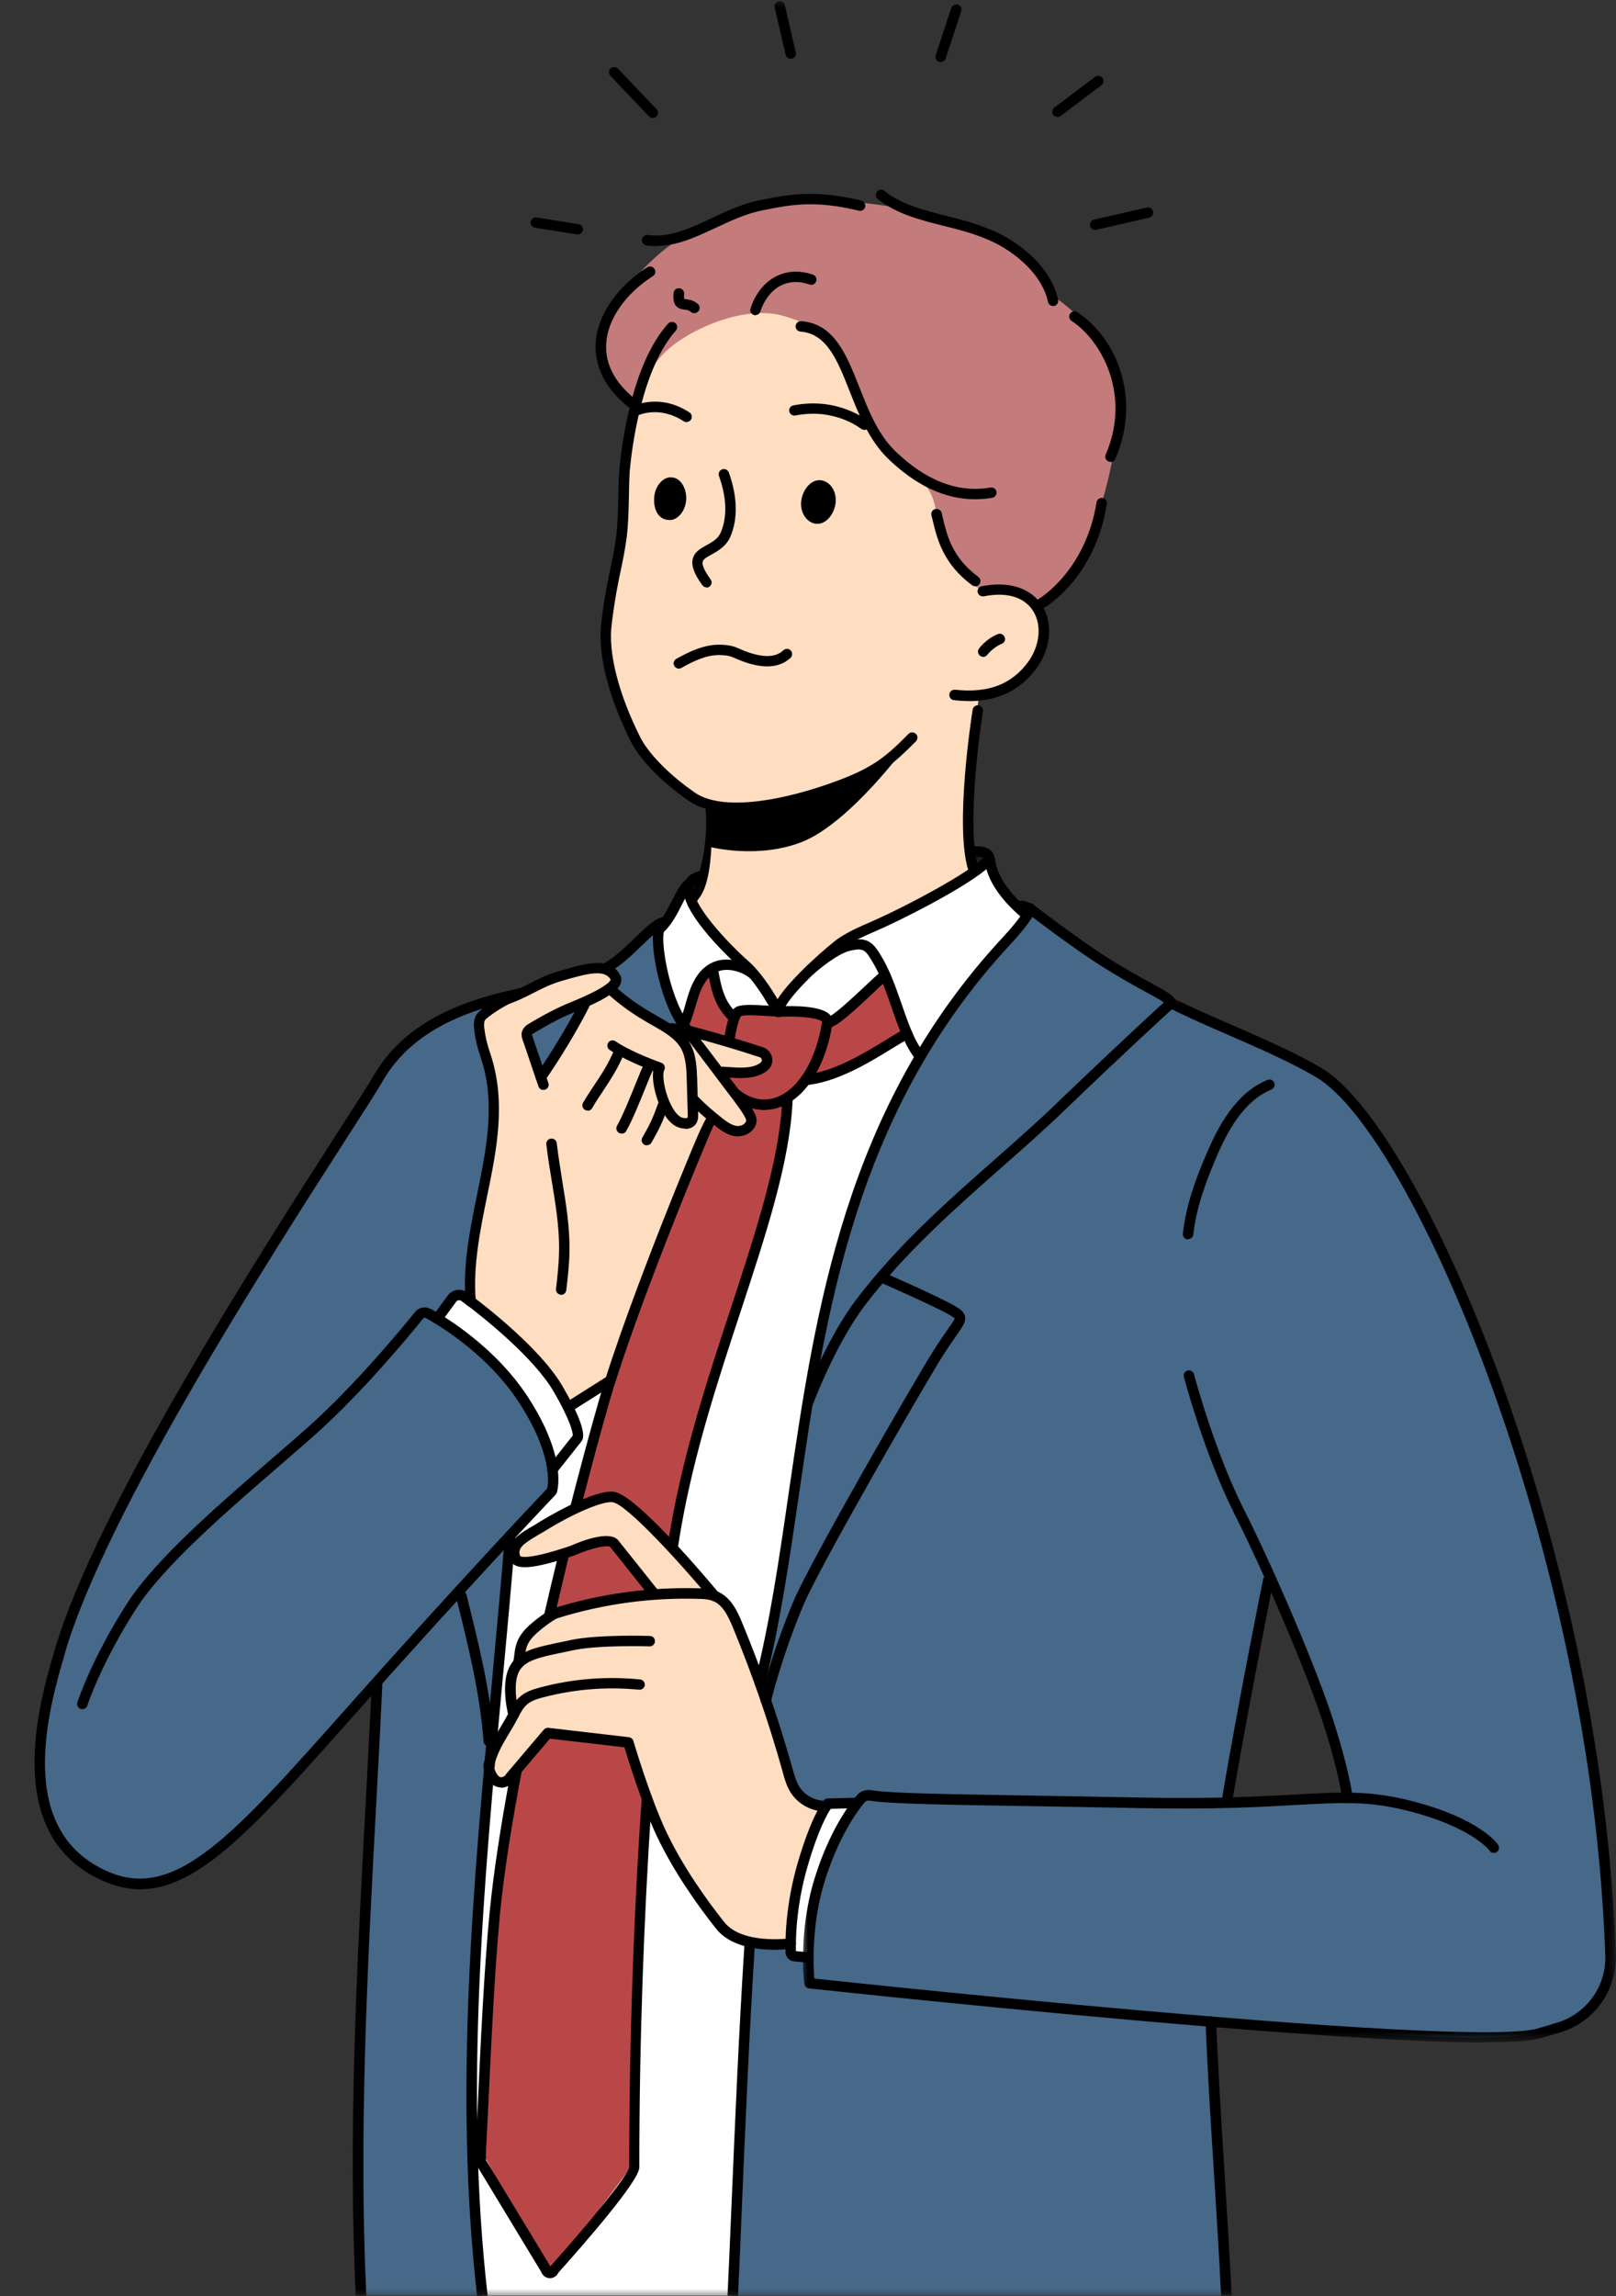 <svg width="107" height="152" viewBox="0 0 107 152" fill="none" xmlns="http://www.w3.org/2000/svg">
<rect x="0" y="0" width="107" height="152" fill="#333333" stroke="none"/>
<g clip-path="url(#clip0_1076_31)">
<mask id="mask0_1076_31" style="mask-type:luminance" maskUnits="userSpaceOnUse" x="0" y="0" width="107" height="152">
<path d="M107 0H0V152H107V0Z" fill="white"/>
</mask>
<g mask="url(#mask0_1076_31)">
<path d="M62.955 58.869C62.39 59.175 61.816 59.462 61.222 59.71C60.59 59.978 58.513 61.115 57.249 61.584C56.023 62.033 55.228 62.674 54.223 63.496C53.16 64.366 52.346 65.723 51.427 66.737C51.044 65.771 46.687 61.316 46.496 60.829C46.276 60.245 45.739 60.16 46.295 59.462C46.362 59.376 46.429 59.27 46.486 59.165C46.257 59.156 46.027 59.06 45.778 58.802C45.72 58.735 45.653 58.668 45.567 58.649C45.414 58.63 45.309 58.783 45.251 58.926C44.811 59.834 44.294 60.704 43.71 61.536C43.633 61.651 43.547 61.766 43.518 61.899C43.518 62.024 43.518 62.119 43.518 62.224C43.777 63.668 44.389 66.507 45.423 67.559C46.036 68.19 45.423 69.433 45.423 70.006C45.423 70.236 45.414 70.475 45.395 70.704C45.787 71.077 46.151 71.488 46.505 71.899C46.716 72.138 46.927 72.396 47.032 72.702C47.138 73.037 47.099 73.4 47.051 73.754C46.994 74.184 46.927 74.604 46.86 75.034C46.391 75.981 45.979 76.956 45.596 77.941C45.108 79.193 44.696 80.474 44.208 81.717C43.71 82.969 43.135 84.183 42.608 85.426C42.072 86.669 41.622 87.95 41.182 89.231C40.943 89.919 40.665 90.607 40.502 91.315C40.483 91.391 40.464 91.468 40.454 91.544C40.435 91.563 40.425 91.582 40.406 91.592C40.224 91.754 39.975 91.821 39.746 91.898C38.951 92.146 38.194 92.538 37.524 93.045C36.873 90.779 35.178 89.776 33.168 87.72C33.034 87.577 32.861 87.481 32.689 87.395C32.392 87.252 32.076 87.147 31.827 86.946C31.597 86.755 31.396 86.506 31.272 86.239C31.214 86.105 31.176 85.971 31.157 85.827C31.042 85.77 30.927 85.694 30.803 85.655C30.238 85.455 30.008 85.818 29.788 86.191C29.749 86.258 29.711 86.325 29.673 86.382C29.596 86.497 28.744 87.185 29.003 87.338C30.391 88.179 32.957 89.996 34.748 92.768C36.059 94.804 36.509 96.324 36.634 97.318C36.749 98.265 36.586 98.743 36.586 98.743C36.586 98.743 35.581 99.804 33.838 101.668C33.838 101.668 33.129 108.771 32.45 117.03C32.746 115.864 33.886 113.857 34.058 113.522C34.01 113.522 33.474 110.845 34.384 110.128C34.834 105.779 40.033 105.941 43.365 105.511L40.713 102.184C39.334 101.486 35.331 104.259 34.202 103.207C33.263 101.677 39.841 98.943 40.674 99.125C42.082 99.326 47.377 105.683 47.377 105.683C48.172 105.989 48.583 106.849 48.909 107.633C49.502 109.086 50.02 110.453 50.508 111.878L50.546 111.094C54.28 96.334 52.547 77.558 66.709 62.31C67.484 61.479 67.877 60.943 68.078 60.609C67.111 60.179 65.272 56.823 65.129 56.727C64.889 56.565 64.641 56.431 64.372 56.326C64.43 56.909 64.506 57.454 64.621 57.942C64.296 58.152 63.348 58.716 63.003 58.898" fill="white"/>
<path d="M48.526 151.952L49.636 128.798C48.938 128.56 48.2 128.005 47.377 126.963C43.805 122.48 43.097 119.134 41.622 115.348C34.929 114.488 37.562 114.182 33.637 117.537C33.589 117.575 33.388 118.235 32.995 117.767C32.593 117.939 32.402 117.862 32.344 117.633C31.779 124.458 31.243 131.963 31.128 136.829C30.965 143.769 31.502 149.027 31.923 151.962H48.526" fill="white"/>
<path d="M31.923 151.952C31.511 149.027 30.975 143.759 31.128 136.819C31.243 131.953 31.779 124.449 32.344 117.623C32.306 117.47 32.335 117.26 32.392 117.002C33.081 108.752 33.78 101.639 33.78 101.639L26.255 110.052L24.971 111.486C24.971 111.486 24.79 115.08 24.196 122.68C23.688 129.257 23.861 147.268 23.918 151.943H31.913" fill="#466889"/>
<path d="M33.78 101.639C35.523 99.766 36.528 98.714 36.528 98.714C36.528 98.714 36.691 98.236 36.576 97.29C36.452 96.286 36.002 94.766 34.69 92.739C32.909 89.976 30.333 88.15 28.945 87.309C28.696 87.156 29.539 86.468 29.615 86.353C29.654 86.286 29.692 86.229 29.73 86.162C29.95 85.789 30.18 85.426 30.745 85.627C30.87 85.665 30.985 85.741 31.099 85.799C31.099 85.732 31.099 85.665 31.099 85.588C31.147 85.034 31.588 84.585 31.76 84.059C31.942 83.495 31.817 82.874 31.894 82.29C31.971 81.688 32.268 81.134 32.507 80.579C33.512 78.294 33.809 75.78 34.087 73.304C34.077 73.323 34.058 73.352 34.048 73.371L33.685 74.652C33.713 74.193 33.847 73.763 34.048 73.371L34.096 73.209C34.096 73.209 34.096 73.275 34.087 73.304C34.68 72.176 35.791 71.249 36.624 70.226C37.409 69.26 37.974 68.132 38.472 66.985C38.779 66.287 39.315 65.436 40.052 65.628C40.521 65.742 40.77 66.249 40.866 66.718C40.962 67.186 40.952 67.683 41.153 68.113C41.641 69.117 42.982 69.27 43.987 69.738C44.495 69.977 44.935 70.312 45.337 70.694C45.356 70.465 45.366 70.226 45.366 69.996C45.366 69.423 45.979 68.171 45.366 67.549C44.332 66.498 43.719 63.658 43.461 62.215C43.365 61.689 43.327 61.355 43.327 61.355C41.632 61.823 42.245 63.754 37.218 65.226C32.344 66.66 27.7 67.253 25.919 69.92C23.66 73.295 7.306 97.815 3.935 109.297C2.949 112.652 0.316 121.409 7.047 124.248C11.701 126.217 15.607 121.81 23.248 113.197C24.282 112.04 25.268 110.931 26.216 109.87C29.319 106.419 31.932 103.58 33.752 101.63" fill="#466889"/>
<path d="M31.233 86.21C31.052 86.066 30.889 85.942 30.745 85.847C30.487 85.655 30.123 85.713 29.931 85.971L28.955 87.3C30.343 88.141 32.909 89.957 34.7 92.73C36.011 94.766 36.461 96.286 36.586 97.28L38.252 95.177C38.252 95.177 37.993 94.785 36.978 92.252C36.404 90.827 34.345 88.81 32.66 87.367C32.363 87.223 32.047 87.118 31.798 86.917C31.569 86.726 31.367 86.478 31.243 86.21" fill="white"/>
<path d="M81.205 151.952C81.033 148.864 80.535 140.069 80.267 133.836C91.776 134.601 99.378 135.595 103.294 134.2C105.363 133.54 106.722 131.599 106.646 129.439C105.688 102.366 93.787 74.834 87.333 71.019C84.413 69.299 80.334 67.836 77.519 66.402C72.233 63.582 68.231 60.16 68.231 60.16C53.419 75.35 53.888 95.674 50.489 111.075C50.508 113.14 51.628 114.899 52.155 117.203C52.624 118.742 53.581 119.497 54.615 119.678C52.825 122.164 52.633 125.443 52.566 128.397C51.561 128.837 50.632 129.152 49.627 128.808L48.516 151.962H81.195M82.028 114.727C83.206 111.304 82.794 108.293 84.116 105.081C86.203 108.197 89.018 115.654 89.229 119.009C88.415 119.009 87.563 119.038 86.586 119.095C85.14 119.028 82.775 119.678 81.435 118.933C81.655 117.939 81.435 116.763 82.038 114.736L82.028 114.727Z" fill="#466889"/>
<path d="M58.685 64.547C57.766 65.714 56.617 66.698 55.334 67.444C55.142 67.559 54.951 67.664 54.759 67.769C54.759 67.74 54.759 67.712 54.769 67.683C54.893 66.909 52.461 66.918 51.839 66.947C51.226 66.976 49.244 66.718 48.87 66.976C48.765 67.043 48.679 67.215 48.602 67.415C48.334 67.157 48.047 66.918 47.913 66.746C47.76 66.555 46.687 64.232 47.233 64.165C46.927 64.203 46.668 64.404 46.496 64.653C46.324 64.901 46.218 65.188 46.113 65.475C45.931 65.972 45.759 66.459 45.577 66.957C45.481 67.224 45.385 67.511 45.491 67.769C45.644 68.151 46.123 68.266 46.534 68.352C46.956 68.448 47.367 68.572 47.76 68.744C47.942 68.821 48.124 68.907 48.325 68.945L48.468 70.427L48.181 70.236L47.023 74.193C47.272 73.419 41.9 86.143 40.004 92.749C37.591 101.133 33.704 117.231 32.775 126.609C32.229 132.106 31.99 134.487 31.885 135.519C31.827 136.035 31.75 141.876 31.885 142.383L36.174 150.231C36.251 150.518 36.605 150.537 36.701 150.251L42.015 143.129C42.139 142.765 41.699 138.301 41.871 135.347C42.647 121.715 43.394 109 44.763 101.133C46.63 90.378 51.8 80.378 52.145 72.855L51.973 72.74C52.48 72.453 52.959 72.004 53.371 71.421C53.371 71.421 53.371 71.421 53.38 71.421C53.964 71.593 54.998 71.115 55.544 70.914C57.095 70.331 58.493 69.423 59.863 68.524C59.489 67.186 59.097 65.857 58.685 64.528" fill="#BA4747"/>
<path d="M50.594 73.476C49.838 73.476 49.091 73.189 48.42 72.616C48.277 72.492 48.258 72.272 48.382 72.128C48.507 71.985 48.727 71.966 48.87 72.09C49.675 72.759 50.546 72.95 51.408 72.635C52.873 72.1 54.031 70.178 54.434 67.635C54.319 67.434 53.17 67.243 51.858 67.301C51.638 67.301 51.293 67.291 50.891 67.262C50.326 67.224 49.282 67.157 49.072 67.262C48.947 67.368 48.746 68.104 48.65 68.782C48.622 68.974 48.449 69.107 48.258 69.079C48.066 69.05 47.932 68.878 47.961 68.696C48.028 68.199 48.229 67.014 48.679 66.698C49.005 66.469 49.751 66.498 50.929 66.574C51.303 66.593 51.647 66.622 51.829 66.612C52.251 66.593 54.367 66.526 54.951 67.176C55.094 67.339 55.152 67.53 55.123 67.74C54.673 70.58 53.371 72.644 51.647 73.285C51.303 73.409 50.948 73.476 50.594 73.476Z" fill="black"/>
<path d="M45.95 68.792C45.558 68.304 44.907 68.037 44.284 68.085V68.123C42.982 67.31 41.699 66.66 40.559 65.599V65.943C40.435 65.79 40.282 65.675 40.1 65.628C40.588 65.312 40.914 64.987 40.78 64.729C40.243 63.668 38.702 64.146 37.151 64.605C35.312 65.37 33.282 66.01 31.817 67.396C31.559 68.19 31.923 69.06 32.143 69.824C34.001 75.207 30.707 80.627 31.186 86.162L31.205 86.105C31.415 86.764 32.047 87.127 32.66 87.367C34.824 89.231 36.797 90.751 37.495 93.016C38.338 92.261 39.506 92.089 40.425 91.516C42.092 85.445 45.404 79.843 47.023 73.792C47.664 74.451 49.397 75.637 49.761 74.145C49.464 73.065 46.218 69.279 45.95 68.782M38.491 66.976C37.907 68.333 37.208 69.652 36.193 70.733C37.074 69.413 38.022 67.826 38.702 66.488L36.059 70.876C35.964 70.981 35.868 71.077 35.772 71.182C35.494 70.226 35.044 69.27 34.891 68.419C35.983 67.262 37.524 66.937 38.884 66.249C38.731 66.478 38.597 66.727 38.491 66.966V66.976Z" fill="#FFDDC0"/>
<path d="M50.479 69.671C48.861 69.136 47.214 68.649 45.567 68.218L47.702 70.953C48.152 70.905 49.541 71.23 50.403 70.723C51.169 70.274 50.642 69.719 50.489 69.671" fill="#FFDDC0"/>
<path d="M47.319 105.654C47.319 105.654 42.024 99.297 40.617 99.096C39.784 98.915 33.206 101.649 34.144 103.178C35.274 104.239 39.276 101.467 40.655 102.155L43.307 105.482C39.975 105.912 34.776 105.74 34.326 110.1C33.417 110.826 33.953 113.484 34.001 113.493C33.828 113.828 32.689 115.826 32.392 117.002C32.325 117.26 32.306 117.47 32.344 117.623C32.402 117.853 32.593 117.929 32.995 117.757C33.388 118.225 33.579 117.566 33.637 117.528C37.553 114.172 34.92 114.478 41.622 115.338C43.097 119.124 43.805 122.47 47.377 126.953C48.21 127.995 48.947 128.55 49.636 128.789C50.642 129.133 51.571 128.818 52.576 128.378C52.528 127.728 52.547 127.087 52.614 126.437C52.614 126.418 52.605 126.389 52.614 126.361C52.624 126.303 52.633 126.246 52.653 126.198C52.7 125.864 52.758 125.529 52.834 125.194C52.969 124.296 53.036 123.388 53.237 122.508C53.476 121.447 54.041 120.548 54.625 119.659C53.581 119.478 52.633 118.732 52.164 117.183C51.561 115.205 51.025 113.484 50.46 111.839C49.972 110.415 49.455 109.048 48.861 107.595C48.535 106.811 48.124 105.951 47.329 105.645" fill="#FFDDC0"/>
<path d="M28.495 86.64C28.15 86.458 27.729 86.535 27.49 86.841C26.618 87.921 23.526 91.668 20.471 94.403C19.724 95.072 18.872 95.808 17.972 96.582C14.563 99.526 10.312 103.188 8.426 106.123C6.08 109.765 5.161 112.576 5.123 112.69C5.065 112.872 5.161 113.063 5.343 113.121C5.525 113.178 5.726 113.082 5.783 112.901C5.783 112.872 6.722 110.061 9.01 106.496C10.839 103.647 15.052 100.014 18.422 97.098C19.322 96.314 20.184 95.578 20.931 94.909C24.033 92.137 27.145 88.361 28.035 87.261C28.064 87.223 28.122 87.214 28.169 87.233C29.108 87.749 32.335 89.68 34.412 92.911C36.576 96.267 36.308 98.179 36.232 98.532C35.6 99.192 30.171 104.928 23.037 112.968L23.009 112.996C15.444 121.514 11.643 125.787 7.229 123.923C0.843 121.227 3.265 112.987 4.29 109.469L4.309 109.392C7.028 100.119 17.8 83.361 22.97 75.312C24.167 73.457 25.029 72.109 25.412 71.44C27.269 68.323 30.621 67.033 33.599 66.306C34.106 65.915 34.69 65.637 35.255 65.331C35.284 65.322 35.312 65.312 35.331 65.322C35.427 65.264 35.514 65.217 35.609 65.169C35.255 65.236 34.862 65.322 34.441 65.408C31.119 66.106 27.011 67.387 24.809 71.086C24.426 71.746 23.564 73.084 22.377 74.929C17.187 83.007 6.386 99.823 3.629 109.191L3.61 109.268C2.614 112.643 -0.019 121.61 6.942 124.554C7.737 124.889 8.512 125.061 9.288 125.061C13.213 125.061 17.015 120.778 23.516 113.455L23.545 113.426C31.099 104.918 36.73 99.001 36.787 98.943C36.816 98.905 36.844 98.867 36.864 98.819C36.892 98.733 37.601 96.582 34.996 92.538C32.823 89.173 29.481 87.166 28.505 86.63" fill="black"/>
<path d="M45.883 60.198C45.835 60.198 45.787 60.188 45.739 60.169C45.567 60.093 45.491 59.882 45.567 59.71C46.525 57.664 46.898 55.59 46.707 53.362C46.687 53.171 46.831 53.009 47.023 52.99C47.214 52.98 47.377 53.114 47.396 53.305C47.597 55.657 47.205 57.856 46.199 60.007C46.142 60.131 46.017 60.207 45.883 60.207" fill="black"/>
<path d="M36.576 97.634C36.5 97.634 36.423 97.615 36.366 97.557C36.212 97.442 36.193 97.223 36.308 97.07L37.926 95.024C37.926 94.871 37.85 94.163 36.643 92.089C35.389 89.938 32.105 87.242 30.544 86.114C30.439 86.038 30.286 86.057 30.209 86.162L29.232 87.491C29.117 87.644 28.897 87.682 28.744 87.567C28.591 87.453 28.552 87.242 28.667 87.089L29.644 85.76C29.941 85.349 30.525 85.254 30.946 85.56C31.138 85.694 35.59 88.934 37.237 91.745C38.367 93.686 38.817 94.938 38.53 95.368C38.53 95.368 38.52 95.387 38.51 95.397L36.844 97.5C36.777 97.586 36.672 97.634 36.567 97.634" fill="black"/>
<path d="M89.219 119.353C89.047 119.353 88.894 119.22 88.875 119.048C88.875 119.028 88.654 117.289 87.563 113.924C86.49 110.645 83.819 104.354 81.722 100.186C79.74 96.248 78.4 91.2 78.39 91.143C78.342 90.961 78.448 90.77 78.639 90.722C78.821 90.674 79.012 90.789 79.06 90.971C79.07 91.018 80.391 95.999 82.344 99.88C84.451 104.067 87.151 110.406 88.224 113.713C89.344 117.145 89.555 118.895 89.564 118.962C89.583 119.153 89.449 119.325 89.258 119.344C89.248 119.344 89.229 119.344 89.219 119.344" fill="black"/>
<path d="M78.668 82.042C78.668 82.042 78.649 82.042 78.629 82.042C78.438 82.023 78.304 81.851 78.323 81.659C78.514 79.805 79.185 78.027 79.817 76.535C80.659 74.537 81.808 72.367 83.915 71.488C84.097 71.411 84.298 71.488 84.365 71.669C84.441 71.841 84.365 72.042 84.183 72.119C82.306 72.903 81.243 74.92 80.458 76.793C79.846 78.237 79.204 79.958 79.012 81.717C78.993 81.898 78.84 82.023 78.668 82.023" fill="black"/>
<path d="M53.782 127.9C53.859 127.078 53.878 126.256 53.993 125.443C54.108 124.621 54.328 123.837 54.663 123.082C55.161 121.963 55.86 120.969 56.578 119.984L56.779 119.334L54.836 119.382C54.836 119.382 54.089 120.243 53.17 123.388C52.183 126.762 52.385 129.458 52.385 129.458L53.533 129.573L53.648 129.2C53.687 128.77 53.744 128.34 53.792 127.9" fill="white"/>
<path d="M51.293 129.066C50.134 129.066 48.353 128.856 47.415 127.67C46.237 126.189 44.6 123.904 43.451 121.457C42.522 119.468 41.594 116.495 41.345 115.663L36.413 115.09L34.039 117.881C33.914 118.025 33.694 118.044 33.551 117.92C33.407 117.795 33.388 117.575 33.512 117.432L36.002 114.497C36.078 114.411 36.193 114.363 36.308 114.373L41.641 114.994C41.785 115.013 41.9 115.109 41.938 115.243C41.948 115.281 43.03 118.933 44.074 121.16C45.194 123.55 46.802 125.787 47.961 127.24C49.148 128.732 52.27 128.311 52.308 128.311C52.49 128.282 52.672 128.416 52.7 128.607C52.729 128.798 52.595 128.971 52.404 128.999C52.356 128.999 51.915 129.066 51.293 129.066Z" fill="black"/>
<path d="M54.644 119.908C53.715 119.908 52.815 119.411 52.327 118.617C52.078 118.206 51.944 117.747 51.829 117.308C50.92 114.048 49.809 110.836 48.526 107.729C48.229 107.012 47.865 106.228 47.195 105.97C46.927 105.865 46.63 105.846 46.285 105.836C43.106 105.74 39.947 106.171 36.911 107.117C36.701 107.184 35.801 107.824 35.36 108.274C34.862 108.79 34.815 109.153 34.757 109.612C34.738 109.794 34.709 109.975 34.661 110.176C34.613 110.358 34.431 110.472 34.24 110.425C34.058 110.377 33.943 110.195 33.981 110.004C34.02 109.842 34.039 109.679 34.058 109.516C34.115 109.029 34.192 108.465 34.843 107.786C35.284 107.327 36.299 106.572 36.691 106.448C39.803 105.482 43.039 105.043 46.295 105.138C46.687 105.148 47.061 105.176 47.434 105.32C48.363 105.673 48.813 106.61 49.158 107.461C50.45 110.587 51.561 113.828 52.48 117.088C52.605 117.528 52.71 117.91 52.911 118.245C53.275 118.847 53.993 119.229 54.702 119.201C54.893 119.191 55.056 119.344 55.066 119.535C55.066 119.726 54.922 119.889 54.73 119.889C54.702 119.889 54.673 119.889 54.644 119.889" fill="black"/>
<path d="M33.177 118.321C32.967 118.321 32.794 118.245 32.689 118.178C32.191 117.862 31.961 117.078 32.019 116.782C32.22 115.874 32.67 115.118 33.101 114.392C33.302 114.057 33.512 113.713 33.694 113.35C33.876 112.996 34.096 112.585 34.46 112.289C34.853 111.954 35.351 111.811 35.782 111.696C37.936 111.123 40.157 110.95 42.379 111.17C42.57 111.189 42.714 111.362 42.695 111.543C42.675 111.734 42.503 111.868 42.312 111.849C40.176 111.639 38.041 111.811 35.964 112.356C35.59 112.451 35.197 112.576 34.91 112.815C34.652 113.034 34.47 113.369 34.317 113.665C34.125 114.048 33.914 114.402 33.704 114.746C33.282 115.453 32.88 116.132 32.708 116.935C32.708 117.04 32.861 117.508 33.091 117.623C33.129 117.642 33.235 117.69 33.455 117.528C33.608 117.413 33.828 117.442 33.943 117.594C34.058 117.747 34.029 117.967 33.876 118.082C33.618 118.273 33.378 118.34 33.187 118.34" fill="black"/>
<path d="M34.001 113.837C33.847 113.837 33.704 113.732 33.666 113.579C33.646 113.503 33.168 111.639 33.666 110.482C34.173 109.297 35.293 109.077 37.534 108.618L37.84 108.551C39.631 108.188 42.896 108.283 43.03 108.293C43.221 108.293 43.374 108.455 43.365 108.647C43.365 108.838 43.193 108.991 43.011 108.981C42.982 108.981 39.698 108.876 37.984 109.23L37.677 109.297C35.619 109.717 34.68 109.908 34.317 110.75C33.981 111.534 34.23 112.929 34.355 113.407C34.403 113.589 34.288 113.78 34.106 113.828C34.077 113.828 34.048 113.837 34.02 113.837" fill="black"/>
<path d="M47.319 105.998C47.224 105.998 47.118 105.96 47.051 105.874C45.041 103.456 41.498 99.574 40.569 99.441C39.851 99.335 37.725 100.32 36.165 101.295C35.992 101.4 35.829 101.496 35.657 101.591C34.633 102.194 34.23 102.49 34.451 103.016C34.537 103.064 35.092 103.236 37.773 102.328C38.501 102.003 40.291 101.314 40.895 101.916C40.895 101.916 40.914 101.936 40.923 101.945L43.576 105.272C43.691 105.425 43.671 105.635 43.518 105.759C43.365 105.874 43.145 105.855 43.03 105.702L40.397 102.394C40.186 102.242 39.056 102.509 38.041 102.958C38.041 102.958 38.022 102.958 38.013 102.968C35.331 103.876 34.125 103.972 33.828 103.322C33.302 102.165 34.364 101.544 35.303 100.999C35.466 100.903 35.628 100.808 35.791 100.702C35.829 100.683 39.276 98.551 40.665 98.752C42.13 98.963 46.687 104.354 47.587 105.434C47.712 105.578 47.693 105.798 47.54 105.922C47.473 105.979 47.396 105.998 47.319 105.998Z" fill="black"/>
<path d="M37.16 85.703C37.16 85.703 37.132 85.703 37.122 85.703C36.931 85.684 36.797 85.512 36.816 85.321C36.911 84.499 37.007 83.638 37.017 82.806C37.045 81.277 36.787 79.719 36.538 78.208C36.404 77.405 36.27 76.574 36.174 75.751C36.155 75.56 36.289 75.388 36.48 75.369C36.672 75.35 36.844 75.484 36.864 75.675C36.959 76.478 37.093 77.3 37.218 78.103C37.467 79.642 37.735 81.229 37.706 82.826C37.697 83.696 37.591 84.566 37.495 85.407C37.476 85.579 37.323 85.713 37.151 85.713" fill="black"/>
<path d="M37.677 93.466C37.562 93.466 37.448 93.408 37.381 93.303C37.275 93.141 37.323 92.93 37.486 92.825L40.224 91.095C40.387 90.99 40.598 91.037 40.703 91.2C40.808 91.362 40.761 91.573 40.598 91.678L37.859 93.408C37.802 93.447 37.735 93.466 37.677 93.466Z" fill="black"/>
<path d="M43.633 61.861C43.537 61.861 43.441 61.823 43.374 61.746C43.25 61.603 43.25 61.383 43.394 61.259C43.892 60.81 44.217 60.15 44.514 59.576C44.801 59.003 45.079 58.467 45.481 58.171C45.634 58.056 45.854 58.085 45.969 58.238C46.084 58.391 46.056 58.611 45.902 58.725C45.634 58.926 45.395 59.395 45.146 59.892C44.83 60.523 44.466 61.23 43.872 61.775C43.805 61.833 43.719 61.871 43.643 61.871" fill="black"/>
<path d="M81.291 119.248C81.291 119.248 81.253 119.248 81.234 119.248C81.042 119.22 80.918 119.038 80.947 118.847C82.076 112.241 83.618 104.603 83.637 104.526C83.675 104.345 83.857 104.22 84.049 104.259C84.24 104.297 84.355 104.478 84.317 104.67C84.307 104.746 82.766 112.365 81.636 118.971C81.607 119.143 81.464 119.258 81.291 119.258" fill="black"/>
<path d="M80.851 151.952H81.55C81.425 149.333 81.253 146.618 81.09 143.979C80.88 140.614 80.659 137.144 80.525 133.808C80.525 133.617 80.353 133.454 80.161 133.473C79.97 133.473 79.817 133.636 79.826 133.827C79.951 137.173 80.181 140.653 80.391 144.018C80.554 146.637 80.726 149.342 80.851 151.943" fill="black"/>
<path d="M48.87 151.952C48.957 150.002 49.043 148.061 49.12 146.121C49.359 140.461 49.608 134.611 49.981 128.751C49.991 128.559 49.847 128.397 49.656 128.387C49.464 128.378 49.301 128.521 49.292 128.712C48.918 134.582 48.669 140.433 48.43 146.102C48.344 148.052 48.267 150.002 48.172 151.962H48.87" fill="black"/>
<path d="M50.316 111.753C50.316 111.753 50.259 111.753 50.23 111.744C50.048 111.696 49.933 111.514 49.981 111.323C50.977 107.394 51.59 103.197 52.231 98.762C53.974 86.831 55.937 73.304 66.393 62.052C67.733 60.609 67.886 60.102 67.886 60.083C67.915 59.892 68.097 59.777 68.279 59.806C68.47 59.834 68.595 60.026 68.566 60.207C68.547 60.351 68.356 60.953 66.9 62.511C56.588 73.61 54.635 87.022 52.911 98.857C52.26 103.322 51.647 107.538 50.642 111.495C50.604 111.648 50.46 111.753 50.307 111.753" fill="black"/>
<path d="M53.524 93.141C53.524 93.141 53.447 93.141 53.409 93.121C53.227 93.055 53.141 92.854 53.198 92.682C53.256 92.519 54.692 88.647 56.741 85.961C59.432 82.434 62.706 79.537 65.885 76.736C67.293 75.493 68.739 74.222 70.079 72.922C73.65 69.49 76.226 67.119 77.059 66.354C76.849 66.201 76.408 65.953 75.939 65.704C75.202 65.303 74.206 64.758 72.923 63.945C71.027 62.75 68.26 60.628 68.02 60.446C67.896 60.379 67.791 60.341 67.628 60.303L67.57 60.284C67.388 60.236 67.274 60.045 67.331 59.863C67.379 59.681 67.58 59.576 67.762 59.624L67.819 59.643C68.011 59.701 68.193 59.748 68.403 59.873C68.413 59.873 68.423 59.882 68.432 59.892C68.461 59.911 71.353 62.138 73.296 63.372C74.55 64.165 75.546 64.71 76.274 65.102C77.404 65.723 77.835 65.962 77.854 66.373C77.863 66.488 77.825 66.603 77.739 66.679C77.231 67.138 74.512 69.624 70.558 73.428C69.208 74.729 67.752 76.019 66.335 77.262C63.185 80.044 59.939 82.912 57.287 86.382C55.305 88.982 53.859 92.882 53.84 92.921C53.792 93.064 53.658 93.15 53.514 93.15" fill="black"/>
<path d="M68.02 60.924C67.944 60.924 67.877 60.905 67.81 60.857C67.714 60.781 65.426 59.06 65.205 56.976C65.186 56.785 65.32 56.622 65.512 56.594C65.703 56.575 65.876 56.708 65.895 56.9C66.086 58.687 68.202 60.284 68.222 60.303C68.375 60.418 68.403 60.638 68.288 60.79C68.222 60.877 68.116 60.924 68.011 60.924" fill="black"/>
<path d="M54.788 68.037H54.769C54.577 68.037 54.424 67.874 54.434 67.683C54.434 67.492 54.596 67.348 54.778 67.348C55.142 67.281 56.502 66.001 57.239 65.312C57.699 64.882 58.101 64.5 58.378 64.28C58.522 64.156 58.742 64.184 58.867 64.328C58.991 64.471 58.962 64.691 58.819 64.815C58.56 65.025 58.149 65.408 57.718 65.819C56.052 67.387 55.267 68.046 54.788 68.046" fill="black"/>
<path d="M53.342 71.822C53.17 71.822 53.017 71.689 52.997 71.507C52.978 71.316 53.122 71.153 53.313 71.134C55.209 70.943 57.114 69.777 58.656 68.84C59.106 68.562 59.527 68.304 59.891 68.113C60.064 68.018 60.274 68.085 60.36 68.257C60.456 68.419 60.389 68.629 60.217 68.725C59.872 68.916 59.451 69.165 59.02 69.433C57.507 70.36 55.449 71.622 53.39 71.832C53.38 71.832 53.371 71.832 53.352 71.832" fill="black"/>
<path d="M48.478 67.597C48.392 67.597 48.306 67.568 48.239 67.501C47.281 66.574 47.08 65.475 46.869 64.318C46.831 64.127 46.956 63.955 47.147 63.916C47.339 63.878 47.52 64.002 47.549 64.194C47.75 65.284 47.923 66.23 48.727 67.004C48.861 67.138 48.87 67.358 48.727 67.492C48.66 67.559 48.574 67.597 48.478 67.597Z" fill="black"/>
<path d="M50.699 112.862C50.699 112.862 50.651 112.862 50.623 112.862C50.431 112.815 50.316 112.633 50.364 112.451C50.364 112.423 51.044 109.574 52.519 106.037C53.629 103.379 60.638 91.257 61.787 89.441C62.18 88.82 62.496 88.361 62.735 88.026C62.974 87.682 63.204 87.357 63.214 87.261C63.214 87.261 63.156 87.204 62.907 87.061C62.017 86.525 58.244 84.871 58.206 84.852C58.034 84.776 57.948 84.575 58.034 84.394C58.11 84.221 58.311 84.135 58.493 84.221C58.647 84.288 62.343 85.913 63.271 86.478C63.578 86.659 63.836 86.841 63.894 87.137C63.97 87.491 63.76 87.787 63.309 88.428C63.08 88.762 62.764 89.212 62.381 89.814C61.241 91.621 54.271 103.675 53.17 106.304C51.724 109.784 51.054 112.585 51.054 112.614C51.015 112.776 50.872 112.882 50.718 112.882" fill="black"/>
<path d="M24.253 151.952C23.746 141.178 24.33 130.166 24.904 119.516C25.048 116.897 25.192 114.182 25.316 111.514C25.316 111.323 25.172 111.161 24.981 111.151C24.79 111.151 24.627 111.285 24.617 111.476C24.493 114.143 24.34 116.858 24.206 119.478C23.631 130.137 23.037 141.159 23.554 151.952H24.253Z" fill="black"/>
<path d="M32.287 151.952C30.745 138.511 32.028 124.659 33.273 111.256C33.57 108.111 33.867 104.861 34.125 101.677C34.144 101.486 34.001 101.324 33.809 101.305C33.618 101.286 33.445 101.429 33.436 101.62C33.177 104.804 32.871 108.054 32.584 111.199C31.339 124.611 30.046 138.473 31.588 151.962H32.287" fill="black"/>
<path d="M49.033 71.364C48.736 71.364 48.468 71.344 48.229 71.325C48.018 71.306 47.827 71.297 47.731 71.306C47.54 71.325 47.367 71.191 47.348 71C47.329 70.809 47.463 70.637 47.654 70.618C47.808 70.599 48.018 70.618 48.286 70.637C48.851 70.675 49.694 70.742 50.221 70.436C50.364 70.35 50.45 70.264 50.45 70.188C50.45 70.111 50.383 70.025 50.345 69.996C48.746 69.471 47.109 68.983 45.471 68.562C45.289 68.515 45.175 68.323 45.222 68.142C45.27 67.96 45.462 67.846 45.644 67.893C47.3 68.323 48.957 68.811 50.584 69.346C50.795 69.413 51.102 69.71 51.14 70.102C51.159 70.312 51.121 70.713 50.565 71.029C50.106 71.297 49.541 71.364 49.033 71.364Z" fill="black"/>
<path d="M35.81 71.641C35.743 71.641 35.676 71.622 35.609 71.583C35.456 71.478 35.418 71.258 35.523 71.105C36.49 69.719 37.62 67.846 38.386 66.345C38.472 66.173 38.683 66.106 38.855 66.192C39.028 66.278 39.094 66.488 39.008 66.66C38.214 68.218 37.093 70.073 36.097 71.507C36.031 71.603 35.925 71.65 35.81 71.65" fill="black"/>
<path d="M31.176 86.506C30.994 86.506 30.841 86.372 30.831 86.191C30.63 83.772 31.119 81.382 31.588 79.078C32.229 75.924 32.842 72.941 31.808 69.93C31.588 69.289 31.454 68.696 31.396 68.132C31.367 67.874 31.358 67.549 31.502 67.243C31.741 66.756 33.206 65.915 33.541 65.79C34.154 65.561 34.613 65.331 35.063 65.102C35.648 64.805 36.203 64.519 37.045 64.27L37.151 64.242C38.759 63.773 40.425 63.276 41.077 64.576C41.163 64.739 41.163 64.92 41.096 65.102C40.895 65.647 39.928 66.24 37.984 67.023C37.218 67.329 36.346 67.788 35.312 68.41C35.255 68.438 35.236 68.486 35.226 68.496C35.226 68.515 35.255 68.601 35.264 68.629C35.418 69.069 35.609 69.624 35.791 70.169C35.973 70.704 36.155 71.268 36.308 71.689C36.375 71.87 36.279 72.061 36.097 72.128C35.916 72.195 35.715 72.1 35.657 71.918C35.504 71.488 35.312 70.924 35.13 70.379C34.949 69.844 34.767 69.279 34.613 68.859C34.575 68.735 34.508 68.553 34.546 68.352C34.594 68.132 34.738 67.941 34.949 67.807C36.011 67.167 36.921 66.698 37.716 66.373C40.109 65.408 40.406 64.949 40.435 64.853C40.062 64.156 38.96 64.414 37.333 64.892L37.227 64.92C36.452 65.15 35.925 65.417 35.37 65.704C34.901 65.943 34.422 66.192 33.771 66.431C33.436 66.555 32.248 67.31 32.105 67.54C32.038 67.683 32.047 67.893 32.066 68.056C32.124 68.572 32.248 69.107 32.45 69.7C33.541 72.893 32.89 76.096 32.248 79.203C31.789 81.459 31.31 83.801 31.502 86.114C31.521 86.305 31.377 86.468 31.186 86.487C31.176 86.487 31.166 86.487 31.157 86.487" fill="black"/>
<path d="M38.903 73.514C38.846 73.514 38.788 73.495 38.731 73.467C38.568 73.371 38.51 73.161 38.606 72.998C38.836 72.597 39.094 72.214 39.334 71.851C39.813 71.134 40.301 70.398 40.684 69.471C40.751 69.299 40.962 69.213 41.134 69.279C41.316 69.346 41.392 69.557 41.325 69.729C40.923 70.723 40.406 71.488 39.918 72.234C39.669 72.606 39.43 72.96 39.209 73.352C39.142 73.467 39.028 73.524 38.913 73.524" fill="black"/>
<path d="M45.376 74.709C45.213 74.709 45.041 74.671 44.887 74.614C44.188 74.346 43.748 73.4 43.556 72.855C43.327 72.214 43.173 71.43 43.25 70.885C42.647 70.666 41.297 70.121 40.368 69.499C40.205 69.394 40.167 69.174 40.272 69.021C40.377 68.859 40.598 68.821 40.751 68.926C41.881 69.691 43.767 70.341 43.786 70.35C43.882 70.388 43.959 70.455 43.997 70.551C44.035 70.647 44.026 70.752 43.978 70.847C43.872 71.019 43.901 71.755 44.208 72.625C44.466 73.333 44.82 73.849 45.136 73.973C45.328 74.04 45.491 74.031 45.519 73.983C45.548 73.945 45.538 73.811 45.538 73.744L45.471 71.45C45.452 70.771 45.423 69.996 45.088 69.394C44.705 68.725 43.959 68.304 43.24 67.893L42.953 67.731C41.871 67.109 41.144 66.584 40.33 65.867C40.186 65.742 40.176 65.522 40.301 65.379C40.425 65.236 40.646 65.226 40.789 65.35C41.555 66.029 42.264 66.536 43.298 67.129L43.576 67.291C44.38 67.75 45.213 68.218 45.682 69.06C46.113 69.815 46.132 70.713 46.161 71.44L46.228 73.734C46.228 73.897 46.237 74.155 46.094 74.375C45.931 74.623 45.653 74.729 45.376 74.729" fill="black"/>
<path d="M41.153 75.034C41.096 75.034 41.038 75.025 40.981 74.987C40.818 74.891 40.761 74.681 40.856 74.518C41.211 73.906 41.766 72.539 42.13 71.631C42.388 70.991 42.522 70.675 42.589 70.561C42.685 70.398 42.905 70.341 43.068 70.446C43.231 70.541 43.288 70.752 43.193 70.924C43.145 71 42.963 71.459 42.781 71.899C42.388 72.874 41.843 74.222 41.459 74.872C41.392 74.987 41.278 75.044 41.163 75.044" fill="black"/>
<path d="M42.829 75.818C42.771 75.818 42.714 75.809 42.656 75.771C42.494 75.675 42.436 75.465 42.532 75.302C43.049 74.394 43.221 74.031 43.576 73.046C43.643 72.864 43.844 72.769 44.016 72.836C44.198 72.903 44.294 73.094 44.227 73.275C43.863 74.298 43.671 74.7 43.135 75.637C43.068 75.751 42.953 75.809 42.829 75.809" fill="black"/>
<path d="M48.88 75.226C48.88 75.226 48.823 75.226 48.784 75.226C48.239 75.187 47.789 74.862 47.415 74.576C46.802 74.088 46.352 73.715 45.759 73.113C45.625 72.979 45.625 72.759 45.759 72.625C45.893 72.492 46.113 72.492 46.247 72.625C46.812 73.199 47.243 73.562 47.836 74.031C48.143 74.27 48.478 74.509 48.832 74.537C48.995 74.537 49.177 74.49 49.292 74.375C49.34 74.327 49.407 74.251 49.407 74.155C49.378 73.878 48.545 72.788 48.181 72.32C47.664 71.641 47.023 70.79 46.515 70.111C46.113 69.576 45.768 69.117 45.682 69.012C45.356 68.62 44.82 68.39 44.303 68.429C44.112 68.438 43.949 68.304 43.93 68.113C43.911 67.922 44.054 67.76 44.246 67.74C44.993 67.683 45.739 67.999 46.209 68.572C46.295 68.687 46.62 69.107 47.061 69.691C47.568 70.36 48.21 71.22 48.727 71.889C49.656 73.094 50.096 73.744 50.096 74.145C50.096 74.413 49.981 74.671 49.761 74.872C49.522 75.092 49.196 75.216 48.87 75.216" fill="black"/>
</g>
<mask id="mask1_1076_31" style="mask-type:luminance" maskUnits="userSpaceOnUse" x="52" y="65" width="55" height="71">
<path d="M107 65.991H52.997V135.242H107V65.991Z" fill="white"/>
</mask>
<g mask="url(#mask1_1076_31)">
<path d="M98.325 135.204C94.668 135.204 88.587 134.859 80.152 134.162C67.427 133.119 53.706 131.638 53.562 131.619C53.4 131.599 53.275 131.475 53.256 131.322C53.237 131.179 52.844 127.852 53.936 124.344C54.893 121.246 56.205 119.478 56.722 118.856C56.961 118.57 57.335 118.436 57.708 118.503C58.838 118.703 62.725 118.77 68.116 118.856C70.328 118.895 72.808 118.933 75.527 118.99C80.324 119.086 83.474 118.914 85.772 118.789C88.817 118.617 90.646 118.522 93.289 119.172C97.961 120.329 99.148 122.04 99.196 122.116C99.302 122.279 99.263 122.489 99.101 122.594C98.938 122.699 98.727 122.661 98.622 122.499C98.612 122.489 97.483 120.931 93.116 119.841C90.579 119.21 88.788 119.315 85.811 119.478C83.503 119.612 80.334 119.784 75.508 119.688C72.789 119.631 70.299 119.592 68.097 119.554C62.477 119.468 58.761 119.401 57.574 119.191C57.45 119.172 57.335 119.21 57.249 119.306C56.76 119.889 55.516 121.581 54.596 124.554C53.725 127.365 53.849 130.118 53.916 130.969C55.937 131.188 68.49 132.517 80.2 133.483C95.855 134.773 100.585 134.63 101.782 134.286C102.28 134.142 102.758 133.999 103.18 133.865C105.085 133.253 106.358 131.447 106.291 129.449C105.717 113.092 101.303 98.733 98.718 91.621C94.936 81.201 90.388 73.228 87.151 71.306C85.447 70.302 83.34 69.385 81.301 68.496C79.865 67.874 78.514 67.281 77.356 66.689C77.184 66.603 77.117 66.392 77.203 66.22C77.289 66.048 77.5 65.981 77.672 66.067C78.811 66.651 80.152 67.234 81.579 67.855C83.637 68.754 85.763 69.671 87.505 70.704C90.876 72.702 95.539 80.818 99.378 91.372C101.973 98.513 106.416 112.958 106.99 129.41C107.067 131.714 105.592 133.808 103.4 134.506C102.969 134.639 102.49 134.783 101.983 134.926C101.37 135.098 100.154 135.184 98.325 135.184" fill="black"/>
</g>
<mask id="mask2_1076_31" style="mask-type:luminance" maskUnits="userSpaceOnUse" x="0" y="0" width="107" height="152">
<path d="M107 0H0V152H107V0Z" fill="white"/>
</mask>
<g mask="url(#mask2_1076_31)">
<path d="M53.524 129.917C53.524 129.917 53.505 129.917 53.486 129.917L52.566 129.831C52.26 129.802 52.021 129.544 52.011 129.238C51.992 128.569 51.982 126.15 52.825 123.292C53.754 120.118 54.529 119.201 54.558 119.162C54.625 119.086 54.711 119.048 54.817 119.048L56.76 119C56.952 119 57.114 119.143 57.114 119.334C57.114 119.526 56.971 119.678 56.779 119.688L54.998 119.736C54.788 120.061 54.185 121.093 53.486 123.493C52.7 126.16 52.681 128.426 52.7 129.152L53.553 129.238C53.744 129.257 53.878 129.429 53.859 129.611C53.84 129.793 53.687 129.927 53.514 129.927" fill="black"/>
<path d="M32.363 115.587C32.181 115.587 32.028 115.453 32.019 115.271C31.77 112.04 31.032 109.077 30.257 105.941L30.209 105.731C30.161 105.549 30.276 105.358 30.468 105.31C30.649 105.262 30.841 105.377 30.889 105.559L30.937 105.769C31.722 108.933 32.469 111.916 32.718 115.214C32.737 115.405 32.593 115.568 32.402 115.587C32.392 115.587 32.383 115.587 32.373 115.587" fill="black"/>
<path d="M45.558 68.572C45.462 68.572 45.366 68.534 45.299 68.457C43.748 66.727 42.982 62.578 43.298 61.431C43.346 61.249 43.537 61.135 43.719 61.192C43.901 61.24 44.016 61.431 43.968 61.613C43.719 62.521 44.409 66.431 45.816 67.999C45.941 68.142 45.931 68.362 45.787 68.486C45.72 68.543 45.634 68.572 45.558 68.572Z" fill="black"/>
<path d="M43.997 60.704C43.47 60.704 42.886 61.268 42.072 62.052C41.373 62.731 40.569 63.496 39.803 63.869C39.746 63.897 39.707 63.936 39.669 63.983C39.669 63.983 39.679 63.983 39.688 63.993C39.688 63.993 39.698 63.993 39.707 63.993C39.918 64.108 40.119 64.232 40.32 64.366C41.115 63.926 41.871 63.2 42.551 62.54C43.059 62.052 43.748 61.383 43.997 61.383C44.188 61.383 44.342 61.23 44.342 61.039C44.342 60.848 44.188 60.695 43.997 60.695" fill="black"/>
<path d="M63.999 56.307C64.459 56.25 64.937 56.307 65.378 56.45C65.435 56.919 65.167 57.416 64.736 57.626C64.698 57.645 64.66 57.664 64.621 57.645C64.593 57.636 64.573 57.607 64.564 57.588C64.344 57.253 64.181 56.89 64.076 56.498L63.999 56.307Z" fill="#1D1D1B"/>
<path d="M38.472 99.756C39.133 97.175 39.765 94.814 40.33 92.854C42.072 86.812 46.745 75.56 47.281 74.423C47.31 74.384 47.339 74.346 47.348 74.298C47.406 74.117 47.348 73.993 47.281 73.925C47.195 73.83 47.07 73.792 46.946 73.82C46.806 73.852 46.435 74.591 45.835 76.038C45.481 76.899 44.744 78.667 43.853 80.933C42.484 84.413 40.646 89.269 39.669 92.653C39.075 94.718 38.367 97.347 37.62 100.272C37.898 100.091 38.185 99.918 38.472 99.746" fill="black"/>
<path d="M36.471 106.639C36.528 106.61 36.586 106.62 36.624 106.649C36.691 106.629 36.749 106.601 36.816 106.582C37.112 105.301 37.419 104.029 37.716 102.786C37.467 102.863 37.218 102.92 36.959 102.958C36.653 104.23 36.337 105.54 36.031 106.868C36.184 106.792 36.327 106.715 36.48 106.639" fill="black"/>
<path d="M42.877 119.134C42.742 118.856 42.637 118.57 42.541 118.273C42.015 125.644 41.661 134.334 41.661 143.463C41.584 144.008 38.941 147.23 36.442 150.021L32.181 142.995C32.172 142.918 32.153 142.66 32.21 141.79C32.239 141.293 32.287 140.347 32.344 139.142C32.497 135.873 32.746 130.414 33.11 126.638C33.378 123.894 33.914 120.539 34.604 116.944C34.451 117.078 34.288 117.203 34.115 117.308C34.001 117.394 33.886 117.48 33.771 117.556C33.158 120.845 32.679 123.942 32.421 126.571C32.047 130.357 31.798 135.834 31.645 139.113C31.588 140.308 31.549 141.255 31.511 141.771C31.434 142.918 31.482 143.138 31.53 143.262C31.53 143.282 31.54 143.291 31.549 143.31L35.829 150.375C35.916 150.623 36.136 150.795 36.394 150.805H36.413C36.653 150.805 36.864 150.662 36.969 150.442C38.616 148.606 42.331 144.362 42.331 143.473C42.331 134.917 42.647 126.753 43.116 119.707C43.03 119.516 42.934 119.325 42.857 119.124" fill="black"/>
<path d="M52.155 72.52C51.963 72.52 51.8 72.664 51.791 72.845C51.609 76.793 50.048 81.535 48.401 86.564C46.869 91.21 45.299 96.008 44.409 101.085C44.361 101.372 44.313 101.677 44.255 101.983C44.485 102.136 44.696 102.328 44.868 102.547C44.945 102.069 45.012 101.62 45.088 101.199C45.96 96.171 47.53 91.401 49.052 86.774C50.718 81.707 52.298 76.918 52.48 72.874C52.48 72.683 52.337 72.52 52.145 72.511" fill="black"/>
<path d="M69.418 19.387C69.418 19.387 68.7 17.045 66.287 15.841C63.568 14.502 58.761 13.298 54.462 13.278C51.36 13.231 48.87 13.833 46.084 15.181C43.03 16.72 41.057 19.397 40.157 21.385C38.941 23.957 40.607 25.744 42.111 26.758C42.436 25.697 43.02 24.32 44.045 23.316C45.577 21.834 49.292 20.162 51.867 20.926C53.16 21.299 54.156 21.758 54.96 22.609C56.052 23.67 56.885 26.997 57.957 28.746C59.748 31.652 61.701 31.251 61.998 34.042C62.381 37.675 65.071 39.147 65.071 39.147C65.071 39.147 67.896 38.937 68.719 40.18C68.739 40.17 68.758 40.16 68.777 40.141C70.27 39.109 71.419 37.149 72.138 35.553C73.172 33.268 74.014 29.291 74.062 27.169C74.148 22.035 69.418 19.406 69.418 19.406" fill="#C37B7B"/>
<path d="M64.832 46.021C64.832 46.021 67.216 45.763 68.193 44.223C69.131 42.742 69.035 41.537 68.93 40.724C68.901 40.505 68.825 40.323 68.719 40.16C67.896 38.918 65.071 39.128 65.071 39.128C65.071 39.128 62.39 37.656 61.998 34.023C61.701 31.232 59.748 31.643 57.957 28.727C56.885 26.987 56.052 23.651 54.96 22.59C54.146 21.739 53.151 21.28 51.867 20.907C49.292 20.152 45.577 21.815 44.045 23.297C43.02 24.301 42.436 25.677 42.111 26.739C41.823 27.675 41.737 28.373 41.737 28.373L41.057 35.543C41.057 35.543 40.684 37.694 40.368 39.071C39.995 40.753 39.755 42.608 40.368 45.093C40.885 47.158 41.938 48.678 42.886 50.103C44.045 51.728 47.051 53.305 47.051 53.305C47.051 53.305 47.415 57.416 46.486 59.146C46.429 59.261 46.362 59.356 46.295 59.443C45.749 60.131 46.276 60.226 46.496 60.81C46.687 61.307 51.044 65.761 51.427 66.718C52.346 65.704 53.16 64.337 54.223 63.477C55.228 62.655 56.023 62.014 57.249 61.565C58.513 61.096 60.6 59.959 61.222 59.691C61.806 59.443 62.39 59.156 62.955 58.85C63.3 58.668 64.238 58.104 64.573 57.894C64.468 57.406 64.382 56.861 64.325 56.278C63.922 52.062 64.832 46.011 64.832 46.011" fill="#FFDDC0"/>
<path d="M65.655 56.345C65.368 56.049 64.966 56.03 64.679 56.02C64.621 56.02 64.564 56.02 64.516 56.011C64.325 55.991 64.152 56.125 64.133 56.316C64.114 56.508 64.248 56.68 64.439 56.699C64.506 56.699 64.573 56.708 64.65 56.708C64.813 56.708 64.985 56.727 65.1 56.785C64.267 57.703 60.102 59.959 57.689 61.01L57.603 61.049C56.913 61.345 56.205 61.66 55.554 62.091C54.903 62.53 52.298 64.805 51.484 66.144C51.054 65.417 50.326 64.289 49.531 63.601C48.277 62.502 45.644 59.739 45.96 58.697C45.979 58.639 46.027 58.477 46.352 58.372C46.381 58.123 46.438 57.875 46.505 57.626C45.682 57.76 45.385 58.171 45.289 58.496C44.753 60.293 48.89 63.964 49.072 64.117C49.981 64.92 50.872 66.45 51.121 66.899C51.121 66.909 51.14 66.928 51.149 66.937C51.389 66.928 51.638 66.928 51.887 66.928C51.915 66.89 51.934 66.842 51.944 66.794C52.155 65.972 55.046 63.266 55.946 62.664C56.54 62.263 57.22 61.966 57.88 61.679L57.967 61.641C60.15 60.695 64.87 58.238 65.713 57.129C65.895 56.9 65.866 56.556 65.655 56.345Z" fill="black"/>
<path d="M48.765 53.802C47.492 53.802 46.314 53.563 45.481 52.923C45.05 52.626 42.781 51.001 41.795 49.137C40.272 46.116 39.554 43.239 39.813 41.231C40.014 39.539 40.234 38.507 40.425 37.589C40.569 36.91 40.703 36.27 40.808 35.457C40.904 34.606 40.923 33.765 40.943 32.886C40.952 32.293 40.962 31.691 41.01 31.079C41.153 29.482 41.823 24.11 44.236 21.423C44.361 21.28 44.581 21.27 44.725 21.395C44.868 21.519 44.878 21.739 44.753 21.882C42.484 24.416 41.843 29.607 41.699 31.136C41.661 31.719 41.651 32.322 41.641 32.905C41.622 33.765 41.603 34.654 41.498 35.553C41.383 36.404 41.249 37.054 41.105 37.742C40.914 38.641 40.703 39.654 40.502 41.327C40.253 43.2 40.952 45.935 42.407 48.831C43.106 50.16 44.725 51.575 45.883 52.378C47.741 53.821 52.059 52.951 55.477 51.67C57.9 50.772 58.781 49.969 60.15 48.583C60.284 48.449 60.495 48.449 60.638 48.573C60.782 48.707 60.782 48.927 60.648 49.07C59.24 50.485 58.273 51.374 55.726 52.321C54.539 52.76 51.446 53.821 48.765 53.821" fill="black"/>
<path d="M64.123 46.403C63.817 46.403 63.492 46.384 63.166 46.346C62.974 46.327 62.84 46.154 62.859 45.963C62.879 45.772 63.051 45.638 63.242 45.657C65.464 45.896 67.005 45.294 68.107 43.774C68.873 42.675 68.987 41.327 68.384 40.409C67.791 39.51 66.642 39.176 65.148 39.472C64.956 39.51 64.775 39.386 64.736 39.205C64.698 39.013 64.822 38.832 65.014 38.803C66.785 38.459 68.222 38.908 68.968 40.036C69.725 41.183 69.61 42.856 68.671 44.185C67.59 45.676 66.105 46.413 64.123 46.413" fill="black"/>
<path d="M65.1 43.478C65.033 43.478 64.956 43.459 64.899 43.411C64.746 43.296 64.707 43.086 64.822 42.933C64.841 42.904 65.301 42.283 66.067 41.977C66.24 41.9 66.45 41.986 66.517 42.168C66.594 42.34 66.508 42.55 66.326 42.617C65.742 42.856 65.378 43.344 65.368 43.344C65.301 43.44 65.196 43.487 65.091 43.487" fill="black"/>
<path fill-rule="evenodd" clip-rule="evenodd" d="M47.051 53.324C47.051 53.324 50.632 53.582 53.629 52.827C56.463 52.12 60.044 49.319 60.044 49.319C60.044 49.319 56.396 54.328 53.218 55.685C50.221 56.919 46.946 56.049 46.946 56.049L47.061 53.324" fill="black"/>
<path d="M64.468 57.903C64.325 57.903 64.19 57.808 64.133 57.664C63.175 54.768 64.353 47.302 64.401 46.977C64.43 46.785 64.612 46.661 64.794 46.69C64.985 46.718 65.11 46.9 65.081 47.082C65.071 47.158 63.884 54.701 64.794 57.444C64.851 57.626 64.755 57.817 64.573 57.884C64.535 57.894 64.497 57.903 64.468 57.903Z" fill="black"/>
<path d="M46.783 38.88C46.678 38.88 46.572 38.832 46.505 38.736C45.96 37.99 45.768 37.455 45.864 37.015C45.969 36.537 46.381 36.308 46.783 36.088C47.157 35.887 47.54 35.667 47.721 35.256C48.277 33.956 47.961 32.503 47.607 31.509C47.54 31.327 47.635 31.136 47.817 31.069C47.999 31.002 48.191 31.098 48.258 31.279C48.832 32.876 48.87 34.348 48.353 35.543C48.066 36.174 47.54 36.47 47.109 36.709C46.774 36.891 46.563 37.015 46.525 37.187C46.486 37.34 46.553 37.665 47.051 38.354C47.166 38.507 47.128 38.727 46.975 38.832C46.917 38.87 46.841 38.899 46.774 38.899" fill="black"/>
<path d="M57.22 28.45C57.143 28.45 57.067 28.421 57 28.373C56.971 28.354 55.257 26.987 52.672 27.503C52.48 27.542 52.298 27.417 52.26 27.236C52.222 27.044 52.346 26.863 52.538 26.834C55.468 26.261 57.364 27.79 57.45 27.848C57.593 27.972 57.622 28.182 57.498 28.335C57.431 28.421 57.335 28.459 57.229 28.459" fill="black"/>
<path d="M45.462 27.943C45.395 27.943 45.328 27.924 45.27 27.886C43.681 26.844 42.312 27.465 42.254 27.494C42.082 27.58 41.871 27.503 41.795 27.331C41.709 27.159 41.785 26.959 41.957 26.872C42.024 26.834 43.729 26.031 45.653 27.303C45.816 27.408 45.854 27.618 45.749 27.781C45.682 27.876 45.577 27.934 45.462 27.934" fill="black"/>
<path d="M68.949 40.285C68.825 40.285 68.71 40.227 68.652 40.113C68.557 39.95 68.614 39.74 68.777 39.644C68.815 39.625 71.879 37.799 72.607 33.249C72.635 33.058 72.817 32.933 72.999 32.962C73.191 32.991 73.315 33.172 73.287 33.354C72.511 38.258 69.256 40.16 69.121 40.246C69.064 40.275 69.007 40.294 68.949 40.294" fill="black"/>
<path d="M73.526 30.572C73.526 30.572 73.43 30.572 73.392 30.543C73.22 30.467 73.133 30.266 73.21 30.094C74.924 26.127 72.923 22.523 70.95 21.242C70.788 21.137 70.749 20.926 70.855 20.764C70.96 20.601 71.18 20.563 71.333 20.668C73.871 22.332 75.613 26.289 73.852 30.371C73.794 30.505 73.67 30.582 73.536 30.582" fill="black"/>
<path d="M43.451 16.29C43.24 16.29 43.02 16.28 42.8 16.242C42.608 16.213 42.474 16.041 42.503 15.85C42.532 15.659 42.704 15.525 42.896 15.554C44.322 15.755 45.663 15.123 47.09 14.454C48.095 13.986 49.12 13.498 50.259 13.259L50.517 13.212C52.212 12.877 53.974 12.533 57.028 13.278C57.21 13.326 57.325 13.508 57.287 13.699C57.239 13.881 57.047 13.995 56.866 13.948C53.955 13.231 52.279 13.565 50.661 13.89L50.412 13.938C49.359 14.158 48.363 14.626 47.396 15.076C46.084 15.688 44.83 16.28 43.461 16.28" fill="black"/>
<path d="M69.725 20.257C69.562 20.257 69.418 20.142 69.39 19.98C68.968 18.001 66.881 16.404 65.119 15.745C64.248 15.391 63.338 15.162 62.448 14.942C60.868 14.54 59.374 14.168 58.12 13.173C57.967 13.059 57.948 12.839 58.072 12.686C58.187 12.533 58.407 12.514 58.56 12.638C59.69 13.537 61.117 13.9 62.62 14.282C63.53 14.512 64.459 14.741 65.368 15.114C67.35 15.86 69.581 17.609 70.06 19.846C70.098 20.028 69.983 20.219 69.792 20.257C69.763 20.257 69.744 20.257 69.715 20.257" fill="black"/>
<path d="M41.795 26.997C41.718 26.997 41.641 26.968 41.574 26.92C40.09 25.716 39.353 24.263 39.439 22.714C39.544 20.888 40.856 18.966 42.857 17.695C43.02 17.59 43.231 17.638 43.336 17.8C43.441 17.963 43.394 18.173 43.231 18.278C41.412 19.435 40.224 21.146 40.138 22.752C40.062 24.091 40.694 25.305 42.015 26.385C42.168 26.509 42.187 26.72 42.063 26.872C41.996 26.959 41.89 26.997 41.795 26.997Z" fill="black"/>
<path d="M64.564 33.048C62.563 33.048 60.609 32.13 58.742 30.304C57.526 29.09 56.846 27.389 56.253 25.888C55.449 23.842 54.749 22.083 52.997 21.949C52.806 21.93 52.662 21.767 52.681 21.576C52.7 21.385 52.863 21.242 53.055 21.261C55.238 21.423 56.042 23.469 56.904 25.639C57.498 27.15 58.12 28.718 59.231 29.817C61.28 31.815 63.415 32.647 65.579 32.274C65.77 32.245 65.952 32.369 65.981 32.551C66.01 32.742 65.885 32.914 65.694 32.953C65.311 33.019 64.937 33.048 64.564 33.048Z" fill="black"/>
<path d="M64.564 38.803C64.497 38.803 64.42 38.784 64.363 38.736C62.448 37.331 62.046 35.648 61.778 34.53C61.739 34.377 61.711 34.243 61.672 34.119C61.624 33.937 61.73 33.746 61.921 33.698C62.103 33.65 62.295 33.755 62.343 33.937C62.381 34.071 62.41 34.214 62.448 34.367C62.706 35.447 63.061 36.929 64.775 38.182C64.928 38.296 64.966 38.507 64.851 38.669C64.784 38.765 64.679 38.813 64.573 38.813" fill="black"/>
<path d="M45.979 20.735C45.893 20.735 45.816 20.706 45.749 20.649C45.615 20.534 45.491 20.515 45.328 20.496C44.83 20.439 44.523 20.228 44.6 19.387C44.619 19.196 44.792 19.062 44.983 19.081C45.175 19.1 45.318 19.273 45.299 19.454C45.28 19.655 45.299 19.75 45.299 19.789C45.328 19.789 45.376 19.798 45.414 19.808C45.615 19.827 45.921 19.865 46.209 20.123C46.352 20.247 46.362 20.467 46.237 20.611C46.17 20.687 46.075 20.726 45.979 20.726" fill="black"/>
<path d="M50.02 20.869C50.02 20.869 49.953 20.869 49.914 20.85C49.732 20.793 49.627 20.601 49.694 20.42C50.01 19.435 50.623 18.67 51.417 18.278C52.136 17.924 52.969 17.886 53.83 18.183C54.012 18.25 54.108 18.441 54.041 18.622C53.974 18.804 53.782 18.9 53.6 18.833C52.911 18.594 52.289 18.613 51.724 18.89C51.102 19.196 50.613 19.817 50.345 20.62C50.297 20.764 50.163 20.859 50.02 20.859" fill="black"/>
<path fill-rule="evenodd" clip-rule="evenodd" d="M43.317 32.914C43.374 32.13 43.959 31.518 44.495 31.605C45.05 31.624 45.491 32.331 45.433 33.105C45.376 33.889 44.792 34.501 44.255 34.415C43.623 34.386 43.25 33.765 43.317 32.905" fill="black"/>
<path fill-rule="evenodd" clip-rule="evenodd" d="M53.064 33.077C53.198 32.302 53.782 31.691 54.395 31.796C55.018 31.901 55.449 32.608 55.315 33.383C55.18 34.157 54.596 34.769 53.983 34.664C53.361 34.559 52.93 33.851 53.064 33.077Z" fill="black"/>
<path d="M44.954 44.262C44.83 44.262 44.715 44.195 44.648 44.08C44.552 43.917 44.619 43.707 44.782 43.612C45.625 43.143 46.611 42.656 47.674 42.675C48.353 42.694 48.602 42.789 48.976 42.952C49.139 43.019 49.321 43.105 49.608 43.2C50.651 43.545 51.389 43.497 51.867 43.047C52.011 42.914 52.231 42.923 52.356 43.057C52.48 43.191 52.48 43.411 52.346 43.545C51.666 44.176 50.671 44.281 49.388 43.851C49.072 43.745 48.861 43.65 48.698 43.583C48.392 43.449 48.229 43.373 47.654 43.363C46.774 43.344 45.912 43.764 45.117 44.214C45.069 44.242 45.002 44.262 44.945 44.262" fill="black"/>
<path d="M45.404 67.893C45.404 67.893 45.318 67.893 45.27 67.865C45.088 67.798 45.012 67.587 45.079 67.415C45.213 67.09 45.309 66.765 45.404 66.412C45.586 65.771 45.787 65.102 46.199 64.528C46.601 63.964 47.195 63.601 47.827 63.534C48.727 63.429 49.847 63.85 50.336 64.481C50.977 65.312 51.35 65.943 51.848 66.823C51.944 66.985 51.887 67.195 51.714 67.291C51.551 67.387 51.341 67.329 51.245 67.157C50.757 66.306 50.393 65.685 49.78 64.892C49.483 64.5 48.622 64.127 47.903 64.213C47.463 64.261 47.051 64.528 46.755 64.93C46.4 65.417 46.237 65.991 46.056 66.603C45.95 66.957 45.845 67.329 45.701 67.683C45.644 67.817 45.519 67.893 45.376 67.893" fill="black"/>
<path d="M60.906 70.274C60.801 70.274 60.705 70.226 60.638 70.14C59.901 69.222 59.451 67.903 59.01 66.622C58.675 65.666 58.34 64.672 57.89 63.878C57.287 62.817 57.182 62.75 56.329 62.922C55.544 63.075 54.252 64.127 53.821 64.519C53.677 64.643 53.457 64.633 53.332 64.5C53.208 64.356 53.218 64.136 53.352 64.012C53.419 63.945 55.056 62.473 56.195 62.253C57.498 61.995 57.842 62.377 58.503 63.553C58.982 64.404 59.336 65.427 59.681 66.412C60.121 67.683 60.533 68.897 61.194 69.719C61.308 69.872 61.289 70.082 61.136 70.207C61.069 70.255 60.992 70.283 60.925 70.283" fill="black"/>
<path d="M38.261 15.515C38.261 15.515 38.223 15.515 38.204 15.515L35.427 15.076C35.236 15.047 35.111 14.865 35.14 14.684C35.169 14.493 35.351 14.368 35.533 14.397L38.309 14.837C38.501 14.865 38.625 15.047 38.597 15.229C38.568 15.401 38.424 15.525 38.252 15.525" fill="black"/>
<path d="M43.221 7.81C43.126 7.81 43.039 7.772 42.972 7.705L40.416 5.019C40.282 4.875 40.291 4.665 40.425 4.531C40.559 4.397 40.78 4.407 40.914 4.541L43.47 7.227C43.604 7.371 43.595 7.581 43.461 7.715C43.394 7.782 43.307 7.81 43.221 7.81Z" fill="black"/>
<path d="M52.356 3.891C52.203 3.891 52.059 3.786 52.021 3.623L51.293 0.497C51.245 0.315 51.37 0.124 51.551 0.086C51.743 0.038 51.925 0.163 51.963 0.344L52.691 3.47C52.739 3.652 52.624 3.843 52.432 3.881C52.404 3.881 52.385 3.881 52.356 3.881" fill="black"/>
<path d="M62.285 4.111C62.285 4.111 62.208 4.111 62.18 4.092C61.998 4.034 61.892 3.833 61.959 3.652L62.984 0.526C63.041 0.344 63.242 0.249 63.424 0.306C63.606 0.363 63.712 0.564 63.645 0.736L62.62 3.862C62.572 4.006 62.438 4.101 62.295 4.101" fill="black"/>
<path d="M70.022 7.743C69.916 7.743 69.811 7.696 69.744 7.61C69.629 7.457 69.658 7.237 69.811 7.122L72.511 5.086C72.664 4.971 72.885 5 72.999 5.153C73.114 5.306 73.085 5.526 72.932 5.64L70.232 7.676C70.175 7.724 70.098 7.743 70.022 7.743Z" fill="black"/>
<path d="M72.511 15.219C72.348 15.219 72.205 15.114 72.176 14.951C72.138 14.77 72.252 14.579 72.434 14.54L75.939 13.737C76.121 13.699 76.312 13.814 76.351 13.995C76.389 14.177 76.274 14.368 76.092 14.406L72.588 15.21C72.588 15.21 72.54 15.21 72.511 15.21" fill="black"/>
</g>
</g>
<defs>
<clipPath id="clip0_1076_31">
<rect width="107" height="152" fill="white"/>
</clipPath>
</defs>
</svg>
